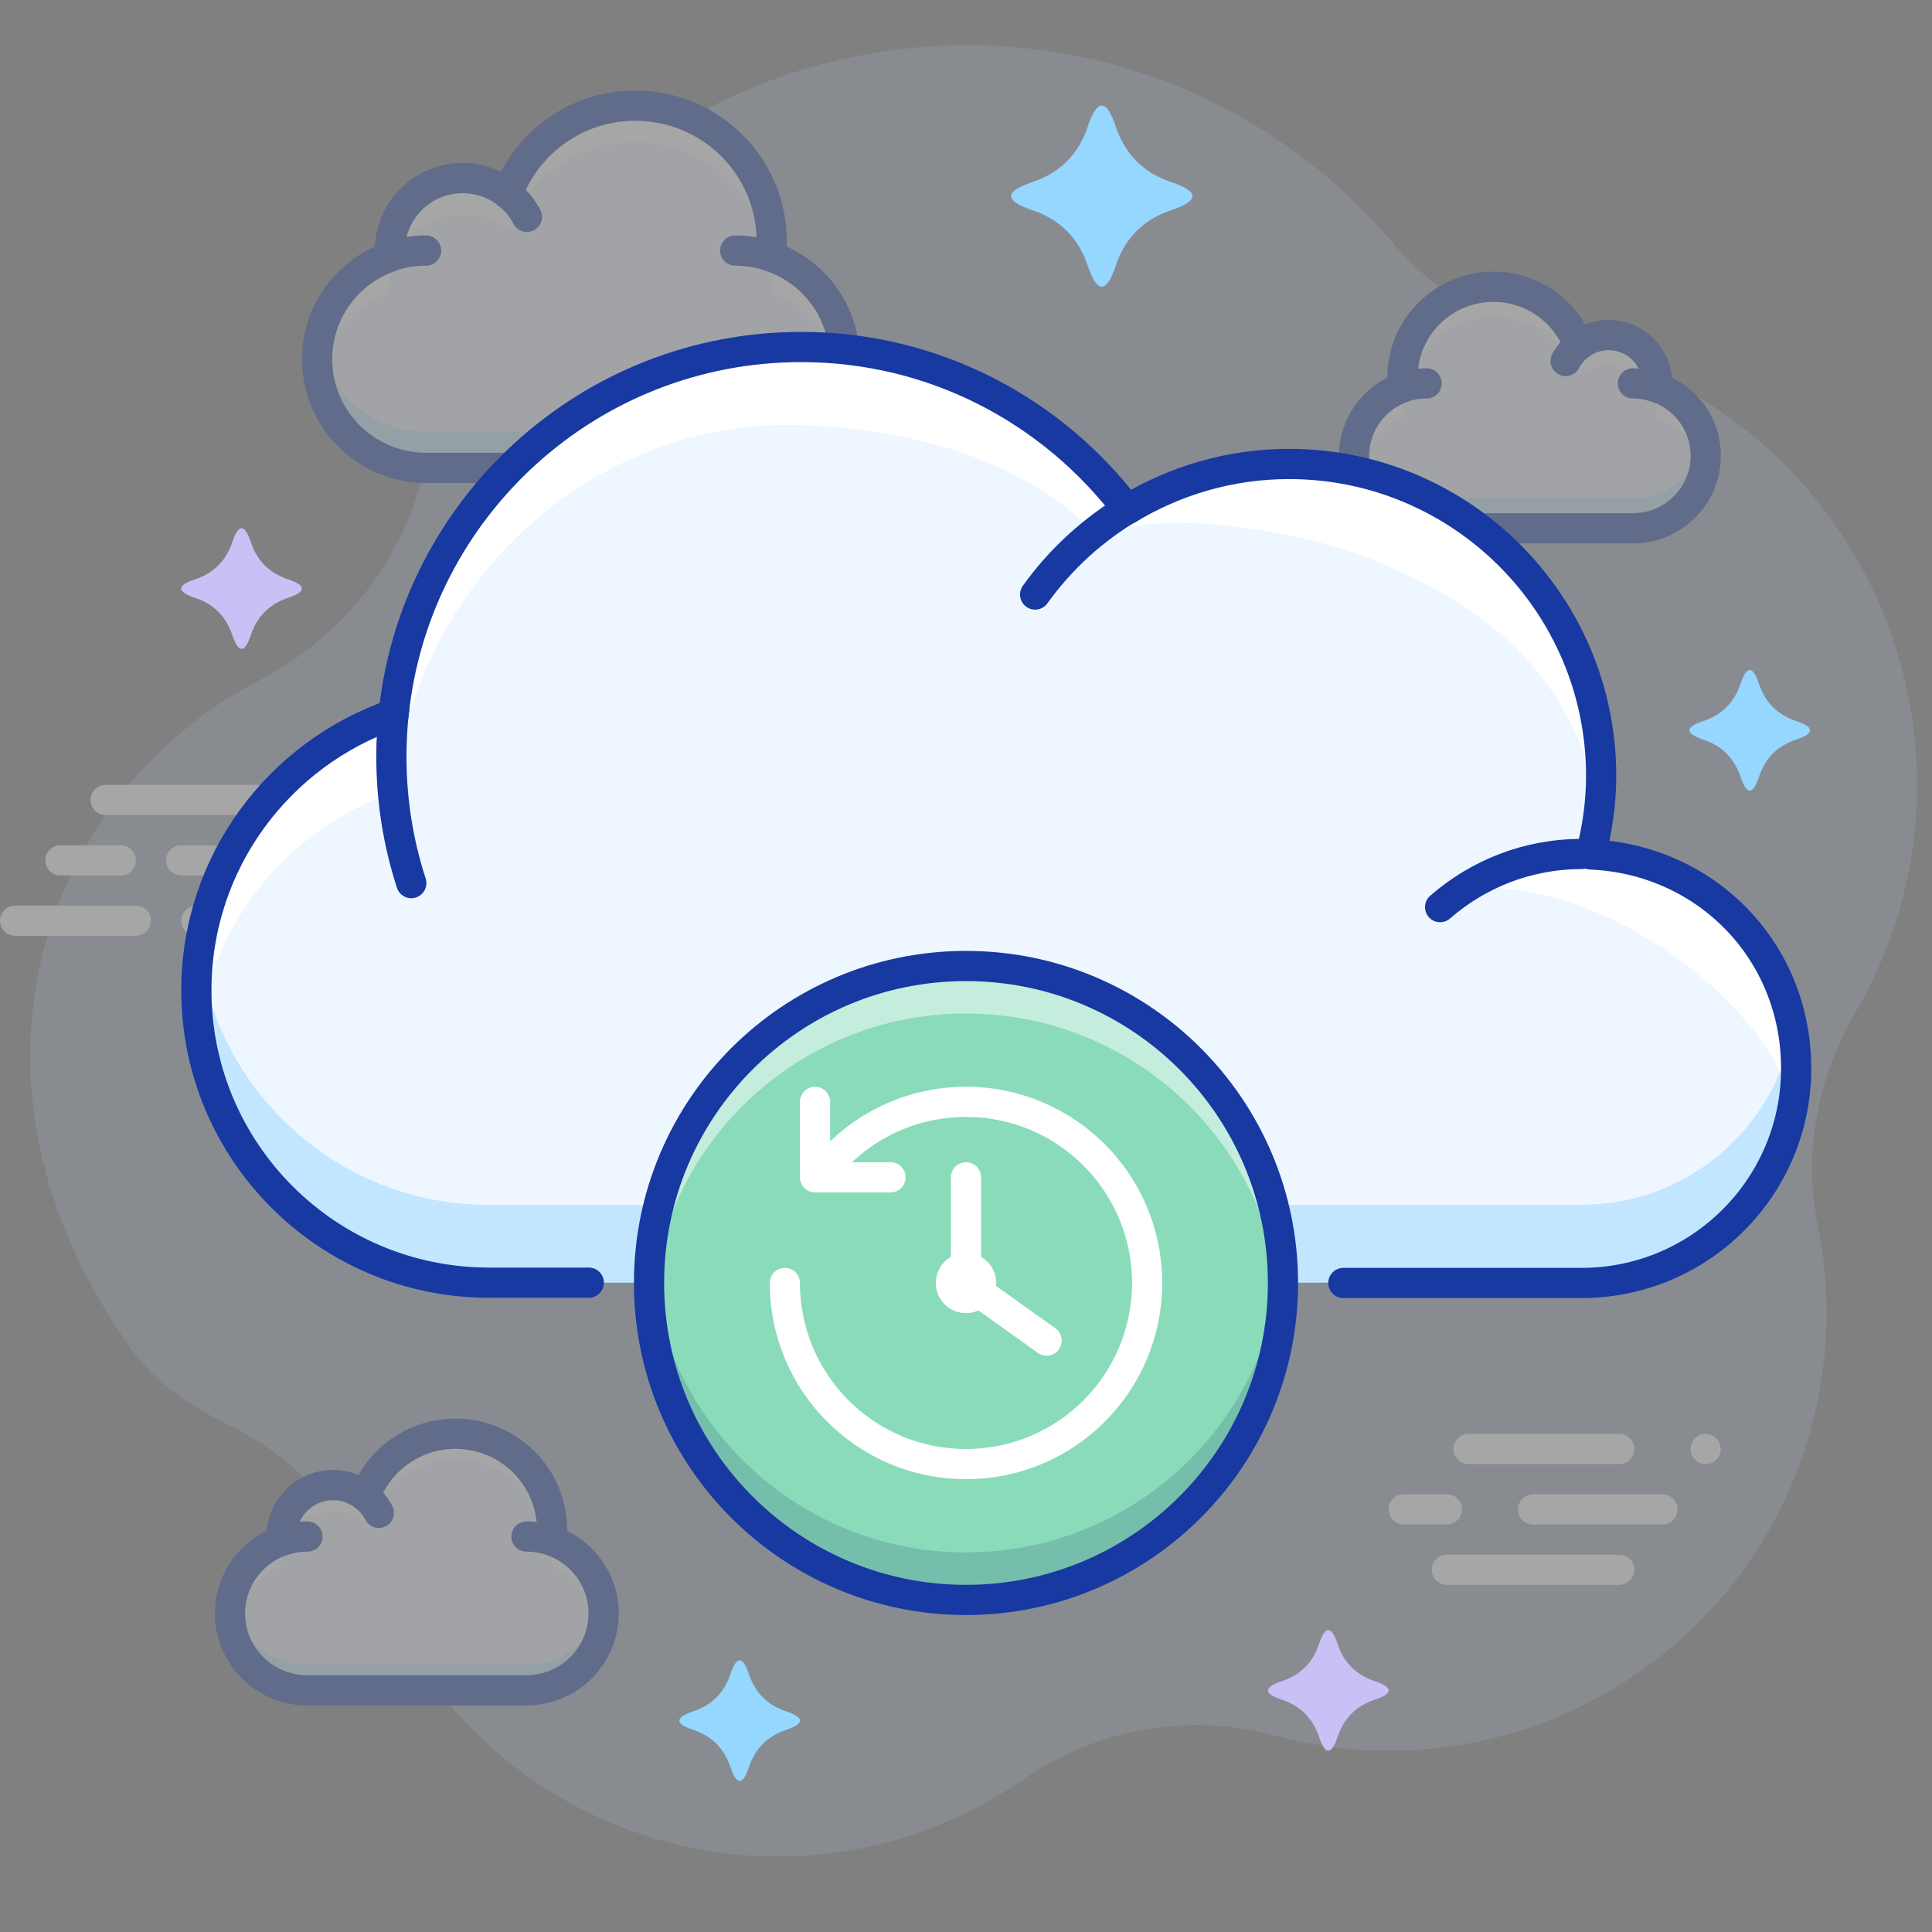 <svg xmlns="http://www.w3.org/2000/svg" width="128" height="128" viewBox="0 0 128 128" fill="none"><rect x="0" y="0" width="128" height="128" fill="#808080" stroke="none"/><g opacity="0.3"><path d="M126.69 47.66C124.83 34.86 115.14 25.13 103.18 22.61C98.92 21.71 95.06 19.38 92.25 16.06C89.75 13.1 86.72 10.47 83.19 8.32C67.71 -1.11 47.32 2.26 35.68 16.16C31.82 20.77 29.28 26.01 28 31.43C26.6 37.36 22.52 42.3 17.12 45.1C2.96 52.46 -4.14 71.56 8.77 89.48C10.29 91.59 12.63 93.19 15.12 94.39C19.72 96.61 23.2 100.53 25.14 105.27C28.3 113.01 34.83 119.29 43.48 121.84C52.09 124.37 60.93 122.65 67.77 117.91C72.6 114.56 78.72 113.42 84.39 114.97C92.65 117.22 101.83 115.8 109.25 110.32C118.62 103.39 122.62 91.89 120.43 81.18C119.44 76.32 120.44 71.33 122.94 67.05C126.24 61.4 127.72 54.64 126.7 47.66H126.69Z" fill="#99A3B6"></path><path d="M51.07 17C51.11 16.67 51.13 16.34 51.13 16C51.13 11.03 47.08 7 42.09 7C38.22 7 34.92 9.43 33.64 12.84C32.82 12.19 31.78 11.8 30.65 11.8C27.99 11.8 25.83 13.95 25.83 16.6C25.83 16.74 25.83 16.88 25.85 17.01C23.03 17.99 21.01 20.66 21.01 23.8C21.01 27.78 24.25 31 28.24 31H48.72C52.71 31 55.95 27.78 55.95 23.8C55.95 20.64 53.91 17.97 51.07 17Z" fill="#EEF6FF"></path><path opacity="0.3" d="M48.71 28.6H28.23C24.64 28.6 21.67 25.99 21.11 22.58C21.04 22.98 21 23.38 21 23.8C21 27.78 24.24 31 28.23 31H48.72C52.71 31 55.95 27.78 55.95 23.8C55.95 23.38 55.91 22.98 55.84 22.58C55.27 25.99 52.3 28.6 48.72 28.6H48.71Z" fill="#5CBEFF"></path><path d="M25.84 19.41C25.83 19.27 25.82 19.14 25.82 19C25.82 16.35 27.98 14.2 30.64 14.2C31.77 14.2 32.81 14.59 33.63 15.24C34.92 11.83 38.21 9.4 42.08 9.4C47.07 9.4 51.12 13.43 51.12 18.4C51.12 18.74 51.1 19.07 51.06 19.4C53.52 20.24 55.38 22.37 55.83 24.98C55.89 24.59 55.94 24.2 55.94 23.8C55.94 20.64 53.9 17.97 51.06 17C51.1 16.67 51.12 16.34 51.12 16C51.12 11.03 47.07 7 42.08 7C38.21 7 34.91 9.43 33.63 12.84C32.81 12.19 31.77 11.8 30.64 11.8C27.98 11.8 25.82 13.95 25.82 16.6C25.82 16.74 25.82 16.88 25.84 17.01C23.02 17.99 21 20.66 21 23.8C21 24.2 21.04 24.6 21.11 24.98C21.56 22.38 23.4 20.26 25.85 19.41H25.84Z" fill="white"></path><path d="M51.07 17C51.11 16.67 51.13 16.34 51.13 16C51.13 11.03 47.08 7 42.09 7C38.22 7 34.92 9.43 33.64 12.84C32.82 12.19 31.78 11.8 30.65 11.8C27.99 11.8 25.83 13.95 25.83 16.6C25.83 16.74 25.83 16.88 25.85 17.01C23.03 17.99 21.01 20.66 21.01 23.8C21.01 27.78 24.25 31 28.24 31H48.72C52.71 31 55.95 27.78 55.95 23.8C55.95 20.64 53.91 17.97 51.07 17Z" stroke="#1739A1" stroke-width="2" stroke-linecap="round" stroke-linejoin="round"></path><path d="M48.71 16.6C49.54 16.6 50.34 16.74 51.08 17Z" fill="#EEF6FF"></path><path d="M48.71 16.6C49.54 16.6 50.34 16.74 51.08 17" stroke="#1739A1" stroke-width="2" stroke-linecap="round" stroke-linejoin="round"></path><path d="M25.84 17C26.59 16.74 27.39 16.6 28.23 16.6Z" fill="#EEF6FF"></path><path d="M25.84 17C26.59 16.74 27.39 16.6 28.23 16.6" stroke="#1739A1" stroke-width="2" stroke-linecap="round" stroke-linejoin="round"></path><path d="M33.6 12.81C34.14 13.23 34.59 13.76 34.91 14.37Z" fill="#EEF6FF"></path><path d="M33.6 12.81C34.14 13.23 34.59 13.76 34.91 14.37" stroke="#1739A1" stroke-width="2" stroke-linecap="round" stroke-linejoin="round"></path><path d="M36.54 102.08C36.57 101.85 36.58 101.61 36.58 101.37C36.58 97.85 33.71 94.99 30.18 94.99C27.44 94.99 25.1 96.71 24.19 99.13C23.61 98.67 22.87 98.39 22.07 98.39C20.18 98.39 18.66 99.91 18.66 101.79C18.66 101.89 18.66 101.98 18.67 102.08C16.67 102.78 15.24 104.66 15.24 106.89C15.24 109.71 17.53 111.99 20.36 111.99H34.87C37.7 111.99 39.99 109.71 39.99 106.89C39.99 104.65 38.54 102.76 36.53 102.07L36.54 102.08Z" fill="#EEF6FF"></path><path opacity="0.3" d="M34.88 110.3H20.37C17.83 110.3 15.73 108.45 15.32 106.04C15.27 106.32 15.25 106.61 15.25 106.9C15.25 109.72 17.54 112 20.37 112H34.88C37.71 112 40 109.72 40 106.9C40 106.61 39.97 106.32 39.93 106.04C39.53 108.46 37.43 110.3 34.88 110.3Z" fill="#5CBEFF"></path><path d="M18.68 103.79C18.68 103.69 18.67 103.6 18.67 103.5C18.67 101.62 20.2 100.1 22.08 100.1C22.88 100.1 23.62 100.38 24.2 100.84C25.11 98.42 27.44 96.7 30.19 96.7C33.73 96.7 36.59 99.55 36.59 103.07C36.59 103.31 36.57 103.54 36.55 103.78C38.29 104.38 39.61 105.89 39.93 107.74C39.98 107.47 40 107.19 40 106.9C40 104.66 38.55 102.77 36.54 102.08C36.57 101.85 36.58 101.61 36.58 101.37C36.58 97.85 33.71 94.99 30.18 94.99C27.44 94.99 25.1 96.71 24.19 99.13C23.61 98.67 22.87 98.39 22.07 98.39C20.18 98.39 18.66 99.91 18.66 101.79C18.66 101.89 18.66 101.98 18.67 102.08C16.67 102.78 15.24 104.66 15.24 106.89C15.24 107.18 15.27 107.45 15.31 107.73C15.63 105.89 16.93 104.39 18.66 103.78L18.68 103.79Z" fill="white"></path><path d="M36.54 102.08C36.57 101.85 36.58 101.61 36.58 101.37C36.58 97.85 33.71 94.99 30.18 94.99C27.44 94.99 25.1 96.71 24.19 99.13C23.61 98.67 22.87 98.39 22.07 98.39C20.18 98.39 18.66 99.91 18.66 101.79C18.66 101.89 18.66 101.98 18.67 102.08C16.67 102.78 15.24 104.66 15.24 106.89C15.24 109.71 17.53 111.99 20.36 111.99H34.87C37.7 111.99 39.99 109.71 39.99 106.89C39.99 104.65 38.54 102.76 36.53 102.07L36.54 102.08Z" stroke="#1739A1" stroke-width="2" stroke-linecap="round" stroke-linejoin="round"></path><path d="M34.88 101.8C35.47 101.8 36.03 101.9 36.56 102.08Z" fill="#EEF6FF"></path><path d="M34.88 101.8C35.47 101.8 36.03 101.9 36.56 102.08" stroke="#1739A1" stroke-width="2" stroke-linecap="round" stroke-linejoin="round"></path><path d="M18.68 102.09C19.21 101.91 19.78 101.8 20.37 101.8Z" fill="#EEF6FF"></path><path d="M18.68 102.09C19.21 101.91 19.78 101.8 20.37 101.8" stroke="#1739A1" stroke-width="2" stroke-linecap="round" stroke-linejoin="round"></path><path d="M24.17 99.12C24.55 99.42 24.87 99.8 25.1 100.23Z" fill="#EEF6FF"></path><path d="M24.17 99.12C24.55 99.42 24.87 99.8 25.1 100.23" stroke="#1739A1" stroke-width="2" stroke-linecap="round" stroke-linejoin="round"></path><path d="M92.96 25.66C92.94 25.44 92.92 25.22 92.92 25C92.92 21.69 95.62 19 98.94 19C101.52 19 103.72 20.62 104.58 22.89C105.13 22.46 105.82 22.2 106.58 22.2C108.35 22.2 109.79 23.63 109.79 25.4C109.79 25.49 109.79 25.58 109.78 25.67C111.66 26.33 113.01 28.1 113.01 30.2C113.01 32.85 110.85 35 108.19 35H94.53C91.87 35 89.71 32.85 89.71 30.2C89.71 28.1 91.07 26.31 92.96 25.66Z" fill="#EEF6FF"></path><path d="M92.96 27.66C92.94 27.44 92.92 27.22 92.92 27C92.92 23.69 95.62 21 98.94 21C101.52 21 103.72 22.62 104.58 24.89C105.13 24.46 105.82 24.2 106.58 24.2C108.35 24.2 109.79 25.63 109.79 27.4C109.79 27.49 109.79 27.58 109.78 27.67C111.35 28.22 112.55 29.56 112.89 31.21C112.96 30.88 113 30.54 113 30.19C113 28.1 111.65 26.32 109.77 25.66C109.77 25.57 109.78 25.48 109.78 25.39C109.78 23.62 108.34 22.19 106.57 22.19C105.82 22.19 105.12 22.45 104.57 22.88C103.71 20.61 101.52 18.99 98.93 18.99C95.6 18.99 92.91 21.68 92.91 24.99C92.91 25.22 92.92 25.44 92.95 25.65C91.06 26.3 89.7 28.08 89.7 30.19C89.7 30.54 89.74 30.88 89.81 31.21C90.16 29.55 91.36 28.2 92.95 27.66H92.96Z" fill="white"></path><path opacity="0.3" d="M108.18 33H94.52C92.21 33 90.28 31.38 89.81 29.22C89.74 29.54 89.7 29.86 89.7 30.2C89.7 32.85 91.86 35 94.52 35H108.18C110.84 35 113 32.85 113 30.2C113 29.86 112.95 29.54 112.89 29.22C112.42 31.38 110.49 33 108.18 33Z" fill="#5CBEFF"></path><path d="M92.96 25.66C92.94 25.44 92.92 25.22 92.92 25C92.92 21.69 95.62 19 98.94 19C101.52 19 103.72 20.62 104.58 22.89C105.13 22.46 105.82 22.2 106.58 22.2C108.35 22.2 109.79 23.63 109.79 25.4C109.79 25.49 109.79 25.58 109.78 25.67C111.66 26.33 113.01 28.1 113.01 30.2C113.01 32.85 110.85 35 108.19 35H94.53C91.87 35 89.71 32.85 89.71 30.2C89.71 28.1 91.07 26.31 92.96 25.66Z" stroke="#1739A1" stroke-width="2" stroke-linecap="round" stroke-linejoin="round"></path><path d="M94.52 25.4C93.97 25.4 93.43 25.49 92.94 25.66Z" fill="#EEF6FF"></path><path d="M94.52 25.4C93.97 25.4 93.43 25.49 92.94 25.66" stroke="#1739A1" stroke-width="2" stroke-linecap="round" stroke-linejoin="round"></path><path d="M109.77 25.67C109.27 25.5 108.73 25.4 108.18 25.4Z" fill="#EEF6FF"></path><path d="M109.77 25.67C109.27 25.5 108.73 25.4 108.18 25.4" stroke="#1739A1" stroke-width="2" stroke-linecap="round" stroke-linejoin="round"></path><path d="M104.6 22.88C104.24 23.16 103.94 23.52 103.73 23.92Z" fill="#EEF6FF"></path><path d="M104.6 22.88C104.24 23.16 103.94 23.52 103.73 23.92" stroke="#1739A1" stroke-width="2" stroke-linecap="round" stroke-linejoin="round"></path><circle cx="113" cy="96" r="1" fill="white"></circle><path d="M101.57 100H110.14" stroke="white" stroke-width="2" stroke-linecap="round" stroke-linejoin="round"></path><path d="M97.29 96H107.28" stroke="white" stroke-width="2" stroke-linecap="round" stroke-linejoin="round"></path><path d="M93 100H95.86" stroke="white" stroke-width="2" stroke-linecap="round" stroke-linejoin="round"></path><path d="M95.86 104H107.28" stroke="white" stroke-width="2" stroke-linecap="round" stroke-linejoin="round"></path><circle cx="13" cy="61" r="1" fill="white"></circle><path d="M12 57H14" stroke="white" stroke-width="2" stroke-linecap="round" stroke-linejoin="round"></path><path d="M7 53H17" stroke="white" stroke-width="2" stroke-linecap="round" stroke-linejoin="round"></path><path d="M4 57H8" stroke="white" stroke-width="2" stroke-linecap="round" stroke-linejoin="round"></path><path d="M1 61H9" stroke="white" stroke-width="2" stroke-linecap="round" stroke-linejoin="round"></path></g><path d="M105.39 56.61C105.82 54.95 106.08 53.21 106.08 51.41C106.08 40 96.82 30.74 85.4 30.74C81.48 30.74 77.82 31.85 74.69 33.75C69.73 27.22 61.91 22.99 53.08 22.99C39.04 22.99 27.48 33.65 26.08 47.31C18.48 49.93 13.01 57.12 13.01 65.61C13.01 76.31 21.69 84.98 32.4 84.98H104.78C112.63 84.98 119 78.62 119 70.77C119 62.92 112.96 56.91 105.39 56.59V56.61Z" fill="#EEF6FF"></path><g opacity="0.3"><path d="M104.78 79.83H32.39C22.55 79.83 14.45 72.5 13.19 63.01C13.07 63.86 13 64.73 13 65.62C13 76.32 21.68 84.99 32.39 84.99H104.78C112.63 84.99 119 78.63 119 70.78C119 69.89 118.91 69.03 118.76 68.19C117.55 74.81 111.76 79.82 104.79 79.82L104.78 79.83Z" fill="#5CBEFF"></path></g><path d="M26.07 52.49C27.47 38.83 39.03 27.69 53.07 28.17C62.55 28.49 69.12 31.61 72.78 35.61C75.91 33.71 85.48 34.84 91.03 37.12C96.58 39.39 104.62 43.83 105.89 54.03C106 53.18 106.07 52.31 106.07 51.43C106.07 40.02 96.81 30.76 85.39 30.76C81.47 30.76 77.81 31.87 74.68 33.77C69.72 27.24 61.9 23.01 53.07 23.01C39.03 23.01 27.47 33.67 26.07 47.33C18.47 49.95 13 57.14 13 65.63C13 66.5 13.08 67.35 13.19 68.19C14.18 60.86 19.27 54.84 26.07 52.5V52.49Z" fill="white"></path><path d="M96.98 58.91C106.37 57.92 117.57 66.95 118.76 73.36C118.91 72.52 119 71.67 119 70.78C119 63.37 113.31 57.32 106.07 56.67C103.7 56.67 99.02 57.44 96.98 58.91Z" fill="white"></path><path d="M89 85H104.78C112.63 85 119 78.64 119 70.79C119 62.94 112.96 56.93 105.39 56.61C105.82 54.95 106.08 53.21 106.08 51.41C106.08 40 96.82 30.74 85.4 30.74C81.48 30.74 77.82 31.85 74.69 33.75C69.73 27.22 61.91 22.99 53.08 22.99C39.04 22.99 27.48 33.65 26.08 47.31C18.48 49.93 13.01 57.12 13.01 65.61C13.01 76.31 21.69 84.98 32.4 84.98H39.01" stroke="#1739A1" stroke-width="2" stroke-linecap="round" stroke-linejoin="round"></path><path d="M26.11 47C25.99 48.03 25.93 49.07 25.93 50.12C25.93 53.05 26.39 55.87 27.25 58.51" stroke="#1739A1" stroke-width="2" stroke-linecap="round" stroke-linejoin="round"></path><path d="M104.78 56.58C101.19 56.58 97.92 57.91 95.41 60.1" stroke="#1739A1" stroke-width="2" stroke-linecap="round" stroke-linejoin="round"></path><path d="M75 33.55C72.47 35.02 70.28 37.02 68.58 39.39" stroke="#1739A1" stroke-width="2" stroke-linecap="round" stroke-linejoin="round"></path><path d="M64 106C75.598 106 85 96.598 85 85C85 73.402 75.598 64 64 64C52.402 64 43 73.402 43 85C43 96.598 52.402 106 64 106Z" fill="#89DBBA"></path><path opacity="0.2" d="M64 102.85C52.93 102.85 43.89 94.28 43.08 83.42C43.04 83.94 43 84.46 43 85C43 96.6 52.4 106 64 106C75.6 106 85 96.6 85 85C85 84.47 84.96 83.95 84.92 83.42C84.11 94.28 75.07 102.85 64 102.85Z" fill="#2C4B75"></path><path opacity="0.5" d="M64 67.15C75.07 67.15 84.11 75.72 84.92 86.58C84.96 86.06 85 85.54 85 85C85 73.4 75.6 64 64 64C52.4 64 43 73.4 43 85C43 85.53 43.04 86.05 43.08 86.58C43.89 75.72 52.93 67.15 64 67.15Z" fill="white"></path><path d="M64 106C75.598 106 85 96.598 85 85C85 73.402 75.598 64 64 64C52.402 64 43 73.402 43 85C43 96.598 52.402 106 64 106Z" stroke="#1739A1" stroke-width="2" stroke-linecap="round" stroke-linejoin="round"></path><path d="M52 85C52 91.63 57.37 97 64 97C70.63 97 76 91.63 76 85C76 78.37 70.63 73 64 73C60.07 73 56.59 74.88 54.4 77.8L54.25 78" stroke="white" stroke-width="2" stroke-linecap="round" stroke-linejoin="round"></path><path d="M54 73V78H59" stroke="white" stroke-width="2" stroke-linecap="round" stroke-linejoin="round"></path><path d="M64 78V85L69.34 88.82" stroke="white" stroke-width="2" stroke-linecap="round" stroke-linejoin="round"></path><path d="M64 86C64.552 86 65 85.552 65 85C65 84.448 64.552 84 64 84C63.448 84 63 84.448 63 85C63 85.552 63.448 86 64 86Z" stroke="white" stroke-width="2" stroke-linecap="round" stroke-linejoin="round"></path><path d="M73.92 8.38C74.54 10.23 75.77 11.46 77.61 12.07C79.46 12.69 79.46 13.3 77.61 13.92C75.76 14.54 74.53 15.77 73.92 17.61C73.3 19.46 72.69 19.46 72.07 17.61C71.45 15.76 70.22 14.53 68.38 13.92C66.53 13.3 66.53 12.69 68.38 12.07C70.23 11.45 71.46 10.22 72.07 8.38C72.69 6.53 73.3 6.53 73.92 8.38Z" fill="#96D7FF"></path><path d="M16.62 35.92C17.03 37.15 17.85 37.97 19.08 38.38C20.31 38.79 20.31 39.2 19.08 39.61C17.85 40.02 17.03 40.84 16.62 42.07C16.21 43.3 15.8 43.3 15.39 42.07C14.98 40.84 14.16 40.02 12.93 39.61C11.7 39.2 11.7 38.79 12.93 38.38C14.16 37.97 14.98 37.15 15.39 35.92C15.8 34.69 16.21 34.69 16.62 35.92Z" fill="#C9C1F5"></path><path d="M116.54 45.31C116.95 46.54 117.77 47.36 119 47.77C120.23 48.18 120.23 48.59 119 49C117.77 49.41 116.95 50.23 116.54 51.46C116.13 52.69 115.72 52.69 115.31 51.46C114.9 50.23 114.08 49.41 112.85 49C111.62 48.59 111.62 48.18 112.85 47.77C114.08 47.36 114.9 46.54 115.31 45.31C115.72 44.08 116.13 44.08 116.54 45.31Z" fill="#96D7FF"></path><path d="M49.62 110.92C50.03 112.15 50.85 112.97 52.08 113.38C53.31 113.79 53.31 114.2 52.08 114.61C50.85 115.02 50.03 115.84 49.62 117.07C49.21 118.3 48.8 118.3 48.39 117.07C47.98 115.84 47.16 115.02 45.93 114.61C44.7 114.2 44.7 113.79 45.93 113.38C47.16 112.97 47.98 112.15 48.39 110.92C48.8 109.69 49.21 109.69 49.62 110.92Z" fill="#96D7FF"></path><path d="M88.62 108.92C89.03 110.15 89.85 110.97 91.08 111.38C92.31 111.79 92.31 112.2 91.08 112.61C89.85 113.02 89.03 113.84 88.62 115.07C88.21 116.3 87.8 116.3 87.39 115.07C86.98 113.84 86.16 113.02 84.93 112.61C83.7 112.2 83.7 111.79 84.93 111.38C86.16 110.97 86.98 110.15 87.39 108.92C87.8 107.69 88.21 107.69 88.62 108.92Z" fill="#C9C1F5"></path></svg>